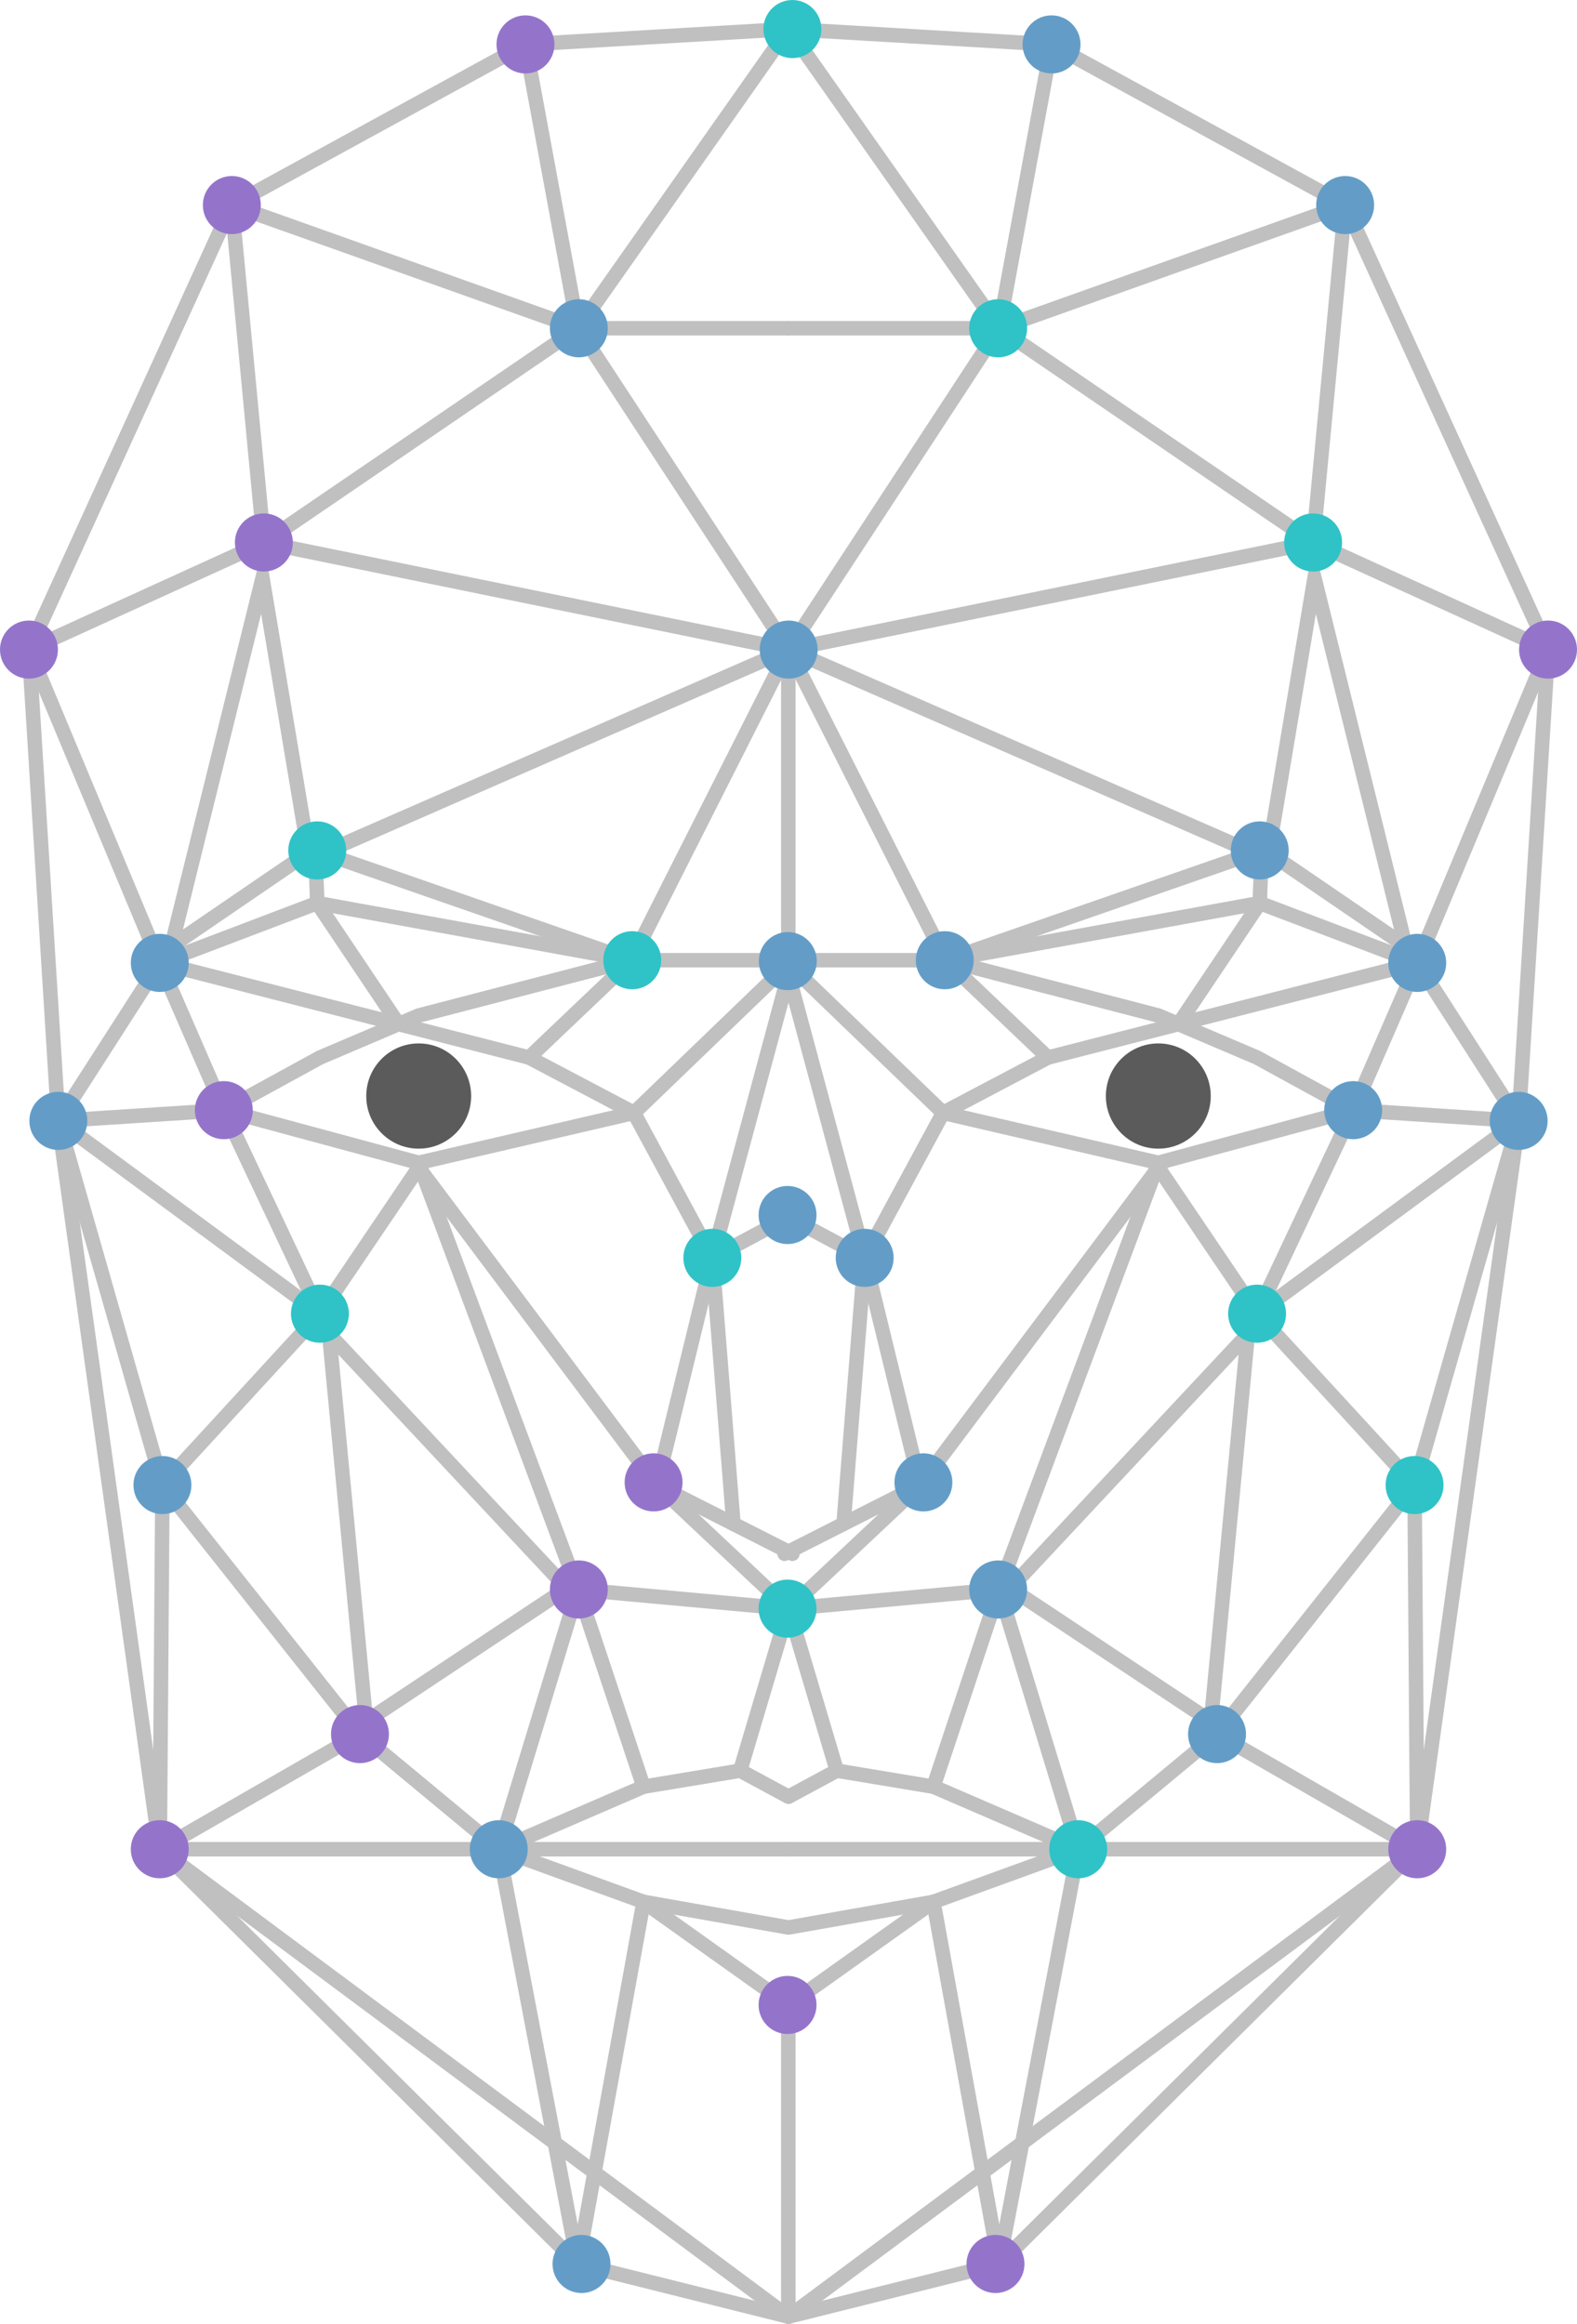 <?xml version="1.0" encoding="utf-8"?>
<!-- Generator: Adobe Illustrator 16.0.4, SVG Export Plug-In . SVG Version: 6.00 Build 0)  -->
<!DOCTYPE svg PUBLIC "-//W3C//DTD SVG 1.1//EN" "http://www.w3.org/Graphics/SVG/1.1/DTD/svg11.dtd">
<svg version="1.1" xmlns="http://www.w3.org/2000/svg" xmlns:xlink="http://www.w3.org/1999/xlink" x="0px" y="0px" width="1200px"
	 height="1767.72px" viewBox="0 0 1200 1767.72" enable-background="new 0 0 1200 1767.72" xml:space="preserve">
<g id="Layer_1">
</g>
<g id="dots">
	<g>
		
			<polyline fill="none" stroke="#C0C0C0" stroke-width="11.034" stroke-linecap="round" stroke-linejoin="round" stroke-miterlimit="10" points="
			599.87,1762.21 439.75,1722.18 121.57,1406.7 44.39,852.64 22.04,494.14 176.41,156 399.84,33.79 599.87,22.1 		"/>
		
			<line fill="none" stroke="#C0C0C0" stroke-width="11.034" stroke-linecap="round" stroke-linejoin="round" stroke-miterlimit="10" x1="599.87" y1="1535.05" x2="599.87" y2="1762.21"/>
		
			<polyline fill="none" stroke="#C0C0C0" stroke-width="11.034" stroke-linecap="round" stroke-linejoin="round" stroke-miterlimit="10" points="
			599.87,22.1 439.75,249.7 399.84,33.79 		"/>
		
			<polyline fill="none" stroke="#C0C0C0" stroke-width="11.034" stroke-linecap="round" stroke-linejoin="round" stroke-miterlimit="10" points="
			599.87,249.7 439.75,249.7 176.41,156 200.79,412.66 		"/>
		<path fill="#C0C0C0" d="M198.7,466.93l29.97,179.02l-89.45,61.09L198.7,466.93 M200.79,412.66l-79.22,319.8L240.7,651.1
			L200.79,412.66L200.79,412.66z"/>
		
			<polyline fill="none" stroke="#C0C0C0" stroke-width="11.034" stroke-linecap="round" stroke-linejoin="round" stroke-miterlimit="10" points="
			240.7,651.1 599.87,494.14 480.38,730.43 240,646.91 241.4,686.93 303.24,779.02 		"/>
		
			<polyline fill="none" stroke="#C0C0C0" stroke-width="11.034" stroke-linecap="round" stroke-linejoin="round" stroke-miterlimit="10" points="
			499.85,1129.67 318.59,888.21 243.44,999.3 170.32,844.49 243.44,804.47 318.6,772.48 480.38,730.43 		"/>
		<path fill="#C0C0C0" d="M257.48,1030.45l165.3,176.67l-139.65,92.62L257.48,1030.45 M243.44,999.3l30.47,319.8l165.84-109.99
			L243.44,999.3L243.44,999.3z"/>
		
			<polyline fill="none" stroke="#C0C0C0" stroke-width="11.034" stroke-linecap="round" stroke-linejoin="round" stroke-miterlimit="10" points="
			273.91,1319.1 379.53,1406.7 439.75,1209.1 599.87,1223.68 499.85,1129.67 542.03,956.84 602.97,730.43 480.38,730.43 
			241.4,686.93 121.57,732.46 170.32,844.49 44.39,852.64 243.44,999.3 123.6,1129.67 273.91,1319.1 121.57,1406.7 123.6,1129.67 
			44.39,852.64 121.57,732.46 22.04,494.14 200.79,412.66 439.75,249.7 599.87,494.14 200.79,412.66 		"/>
		
			<polyline fill="none" stroke="#C0C0C0" stroke-width="11.034" stroke-linecap="round" stroke-linejoin="round" stroke-miterlimit="10" points="
			599.87,1406.7 121.57,1406.7 599.87,1762.21 		"/>
		
			<line fill="none" stroke="#C0C0C0" stroke-width="11.034" stroke-linecap="round" stroke-linejoin="round" stroke-miterlimit="10" x1="599.87" y1="1525.15" x2="489.69" y2="1446.71"/>
		
			<polyline fill="none" stroke="#C0C0C0" stroke-width="11.034" stroke-linecap="round" stroke-linejoin="round" stroke-miterlimit="10" points="
			599.87,1366.67 563.24,1346.91 489.69,1359.12 379.53,1406.7 439.75,1722.18 		"/>
		
			<line fill="none" stroke="#C0C0C0" stroke-width="11.034" stroke-linecap="round" stroke-linejoin="round" stroke-miterlimit="10" x1="599.87" y1="1223.68" x2="563.24" y2="1346.91"/>
		
			<polyline fill="none" stroke="#C0C0C0" stroke-width="11.034" stroke-linecap="round" stroke-linejoin="round" stroke-miterlimit="10" points="
			379.53,1406.7 489.69,1446.71 599.87,1466.2 		"/>
		
			<line fill="none" stroke="#C0C0C0" stroke-width="11.034" stroke-linecap="round" stroke-linejoin="round" stroke-miterlimit="10" x1="439.75" y1="1722.18" x2="489.69" y2="1446.71"/>
		
			<polyline fill="none" stroke="#C0C0C0" stroke-width="11.034" stroke-linecap="round" stroke-linejoin="round" stroke-miterlimit="10" points="
			170.32,844.49 318.59,884.52 482.41,846.53 602.97,730.43 		"/>
		
			<line fill="none" stroke="#C0C0C0" stroke-width="11.034" stroke-linecap="round" stroke-linejoin="round" stroke-miterlimit="10" x1="499.85" y1="1129.67" x2="602.97" y2="1181.93"/>
		
			<polyline fill="none" stroke="#C0C0C0" stroke-width="11.034" stroke-linecap="round" stroke-linejoin="round" stroke-miterlimit="10" points="
			602.97,924.25 542.03,956.84 482.41,846.53 402.59,804.47 121.57,732.46 		"/>
		
			<line fill="none" stroke="#C0C0C0" stroke-width="11.034" stroke-linecap="round" stroke-linejoin="round" stroke-miterlimit="10" x1="558.11" y1="1159.2" x2="542.03" y2="956.84"/>
		
			<line fill="none" stroke="#C0C0C0" stroke-width="11.034" stroke-linecap="round" stroke-linejoin="round" stroke-miterlimit="10" x1="402.59" y1="804.47" x2="480.38" y2="730.43"/>
		
			<polyline fill="none" stroke="#C0C0C0" stroke-width="11.034" stroke-linecap="round" stroke-linejoin="round" stroke-miterlimit="10" points="
			318.59,884.52 439.75,1209.1 489.69,1359.12 		"/>
		
			<polyline fill="none" stroke="#C0C0C0" stroke-width="11.034" stroke-linecap="round" stroke-linejoin="round" stroke-miterlimit="10" points="
			600.13,1762.21 760.25,1722.18 1078.43,1406.7 1155.61,852.64 1177.96,494.14 1023.59,156 800.16,33.79 600.13,22.1 		"/>
		
			<polyline fill="none" stroke="#C0C0C0" stroke-width="11.034" stroke-linecap="round" stroke-linejoin="round" stroke-miterlimit="10" points="
			600.13,22.1 760.25,249.7 800.16,33.79 		"/>
		
			<polyline fill="none" stroke="#C0C0C0" stroke-width="11.034" stroke-linecap="round" stroke-linejoin="round" stroke-miterlimit="10" points="
			600.13,249.7 760.25,249.7 1023.59,156 999.21,412.66 		"/>
		<path fill="#C0C0C0" d="M1001.3,466.93l59.48,240.11l-89.44-61.09L1001.3,466.93 M999.21,412.66L959.3,651.1l119.13,81.37
			L999.21,412.66L999.21,412.66z"/>
		
			<polyline fill="none" stroke="#C0C0C0" stroke-width="11.034" stroke-linecap="round" stroke-linejoin="round" stroke-miterlimit="10" points="
			959.3,651.1 600.13,494.14 719.62,730.43 960,646.91 958.6,686.93 896.76,779.02 		"/>
		
			<polyline fill="none" stroke="#C0C0C0" stroke-width="11.034" stroke-linecap="round" stroke-linejoin="round" stroke-miterlimit="10" points="
			700.15,1129.67 881.41,888.21 956.55,999.3 1029.68,844.49 956.55,804.47 881.4,772.48 719.62,730.43 		"/>
		<path fill="#C0C0C0" d="M942.51,1030.45l-25.65,269.28l-139.65-92.62L942.51,1030.45 M956.55,999.3L760.25,1209.1l165.84,109.99
			L956.55,999.3L956.55,999.3z"/>
		
			<polyline fill="none" stroke="#C0C0C0" stroke-width="11.034" stroke-linecap="round" stroke-linejoin="round" stroke-miterlimit="10" points="
			926.09,1319.1 820.47,1406.7 760.25,1209.1 600.13,1223.68 700.15,1129.67 657.97,956.84 597.03,730.43 719.62,730.43 
			958.6,686.93 1078.43,732.46 1029.68,844.49 1155.61,852.64 956.55,999.3 1076.4,1129.67 926.09,1319.1 1078.43,1406.7 
			1076.4,1129.67 1155.61,852.64 1078.43,732.46 1177.96,494.14 999.21,412.66 760.25,249.7 600.13,494.14 999.21,412.66 		"/>
		
			<polyline fill="none" stroke="#C0C0C0" stroke-width="11.034" stroke-linecap="round" stroke-linejoin="round" stroke-miterlimit="10" points="
			600.13,1406.7 1078.43,1406.7 600.13,1762.21 		"/>
		
			<line fill="none" stroke="#C0C0C0" stroke-width="11.034" stroke-linecap="round" stroke-linejoin="round" stroke-miterlimit="10" x1="600.13" y1="1525.15" x2="710.31" y2="1446.71"/>
		
			<polyline fill="none" stroke="#C0C0C0" stroke-width="11.034" stroke-linecap="round" stroke-linejoin="round" stroke-miterlimit="10" points="
			600.13,1366.67 636.76,1346.91 710.31,1359.12 820.47,1406.7 760.25,1722.18 		"/>
		
			<line fill="none" stroke="#C0C0C0" stroke-width="11.034" stroke-linecap="round" stroke-linejoin="round" stroke-miterlimit="10" x1="600.13" y1="1223.68" x2="636.76" y2="1346.91"/>
		
			<polyline fill="none" stroke="#C0C0C0" stroke-width="11.034" stroke-linecap="round" stroke-linejoin="round" stroke-miterlimit="10" points="
			820.47,1406.7 710.31,1446.71 600.13,1466.2 		"/>
		
			<line fill="none" stroke="#C0C0C0" stroke-width="11.034" stroke-linecap="round" stroke-linejoin="round" stroke-miterlimit="10" x1="760.25" y1="1722.18" x2="710.31" y2="1446.71"/>
		
			<polyline fill="none" stroke="#C0C0C0" stroke-width="11.034" stroke-linecap="round" stroke-linejoin="round" stroke-miterlimit="10" points="
			1029.68,844.49 881.41,884.52 717.59,846.53 597.03,730.43 		"/>
		
			<line fill="none" stroke="#C0C0C0" stroke-width="11.034" stroke-linecap="round" stroke-linejoin="round" stroke-miterlimit="10" x1="700.15" y1="1129.67" x2="597.03" y2="1181.93"/>
		
			<polyline fill="none" stroke="#C0C0C0" stroke-width="11.034" stroke-linecap="round" stroke-linejoin="round" stroke-miterlimit="10" points="
			597.03,924.25 657.97,956.84 717.59,846.53 797.41,804.47 1078.43,732.46 		"/>
		
			<line fill="none" stroke="#C0C0C0" stroke-width="11.034" stroke-linecap="round" stroke-linejoin="round" stroke-miterlimit="10" x1="657.97" y1="956.84" x2="641.89" y2="1159.2"/>
		
			<line fill="none" stroke="#C0C0C0" stroke-width="11.034" stroke-linecap="round" stroke-linejoin="round" stroke-miterlimit="10" x1="797.41" y1="804.47" x2="719.62" y2="730.43"/>
		
			<polyline fill="none" stroke="#C0C0C0" stroke-width="11.034" stroke-linecap="round" stroke-linejoin="round" stroke-miterlimit="10" points="
			881.41,884.52 760.25,1209.1 710.31,1359.12 		"/>
		
			<line fill="none" stroke="#C0C0C0" stroke-width="11.034" stroke-linecap="round" stroke-linejoin="round" stroke-miterlimit="10" x1="599.87" y1="489.66" x2="599.87" y2="735.01"/>
		<path fill="#2FC3C7" d="M580.93,22.1c0,12.2,9.87,22.1,22.04,22.1c12.17,0,22.04-9.9,22.04-22.1S615.13,0,602.97,0
			C590.8,0,580.93,9.9,580.93,22.1z"/>
		<path fill="#639DC7" d="M578.09,494.14c0,12.2,9.86,22.1,22.04,22.1c12.17,0,22.04-9.89,22.04-22.1s-9.87-22.1-22.04-22.1
			C587.96,472.04,578.09,481.93,578.09,494.14z"/>
		<path fill="#2FC3C7" d="M577.24,1223.68c0,12.2,9.87,22.1,22.04,22.1s22.04-9.9,22.04-22.1c0-12.21-9.87-22.1-22.04-22.1
			S577.24,1211.46,577.24,1223.68z"/>
		<path fill="#639DC7" d="M577.24,924.25c0,12.2,9.87,22.1,22.04,22.1s22.04-9.9,22.04-22.1c0-12.21-9.87-22.1-22.04-22.1
			S577.24,912.04,577.24,924.25z"/>
		<path fill="#2FC3C7" d="M519.99,956.84c0,12.2,9.87,22.1,22.04,22.1s22.04-9.9,22.04-22.1c0-12.21-9.87-22.1-22.04-22.1
			S519.99,944.63,519.99,956.84z"/>
		<path fill="#639DC7" d="M577.43,731.11c0,12.21,9.87,22.1,22.04,22.1s22.04-9.89,22.04-22.1c0-12.2-9.87-22.1-22.04-22.1
			S577.43,718.91,577.43,731.11z"/>
		<path fill="#9474CB" d="M577.24,1525.15c0,12.2,9.87,22.1,22.04,22.1s22.04-9.9,22.04-22.1c0-12.21-9.87-22.1-22.04-22.1
			S577.24,1512.93,577.24,1525.15z"/>
		<path fill="#639DC7" d="M420.46,1722.18c0,12.21,9.86,22.1,22.04,22.1c12.17,0,22.04-9.88,22.04-22.1c0-12.2-9.86-22.1-22.04-22.1
			C430.33,1700.08,420.46,1709.98,420.46,1722.18z"/>
		<path fill="#639DC7" d="M357.49,1406.7c0,12.2,9.86,22.1,22.04,22.1c12.17,0,22.04-9.9,22.04-22.1c0-12.21-9.86-22.1-22.04-22.1
			C367.35,1384.6,357.49,1394.48,357.49,1406.7z"/>
		<path fill="#9474CB" d="M99.53,1406.7c0,12.2,9.87,22.1,22.04,22.1s22.04-9.9,22.04-22.1c0-12.21-9.87-22.1-22.04-22.1
			S99.53,1394.48,99.53,1406.7z"/>
		<path fill="#9474CB" d="M251.87,1319.1c0,12.21,9.86,22.1,22.04,22.1c12.17,0,22.04-9.88,22.04-22.1c0-12.2-9.86-22.1-22.04-22.1
			C261.73,1297,251.87,1306.9,251.87,1319.1z"/>
		<path fill="#639DC7" d="M101.56,1129.67c0,12.2,9.86,22.1,22.04,22.1s22.04-9.9,22.04-22.1c0-12.21-9.86-22.1-22.04-22.1
			S101.56,1117.46,101.56,1129.67z"/>
		<path fill="#9474CB" d="M418.43,1209.1c0,12.2,9.87,22.1,22.04,22.1s22.04-9.9,22.04-22.1c0-12.2-9.87-22.1-22.04-22.1
			S418.43,1196.9,418.43,1209.1z"/>
		<path fill="#9474CB" d="M475.3,1127.63c0,12.2,9.86,22.1,22.04,22.1c12.17,0,22.04-9.9,22.04-22.1c0-12.2-9.86-22.1-22.04-22.1
			C485.17,1105.53,475.3,1115.43,475.3,1127.63z"/>
		<path fill="#5B5B5B" d="M318.59,873.77c22.04,0,39.92-17.93,39.92-40c0-22.12-17.88-40.05-39.92-40.05
			c-22.02,0-39.9,17.93-39.9,40.05C278.69,855.84,296.56,873.77,318.59,873.77z"/>
		<path fill="#9474CB" d="M148.28,844.49c0,12.2,9.87,22.1,22.04,22.1c12.17,0,22.04-9.89,22.04-22.1c0-12.21-9.87-22.1-22.04-22.1
			C158.15,822.4,148.28,832.29,148.28,844.49z"/>
		<path fill="#2FC3C7" d="M221.4,999.3c0,12.21,9.87,22.1,22.04,22.1s22.04-9.88,22.04-22.1c0-12.2-9.87-22.1-22.04-22.1
			S221.4,987.1,221.4,999.3z"/>
		<path fill="#639DC7" d="M22.35,852.64c0,12.2,9.87,22.1,22.04,22.1s22.04-9.9,22.04-22.1s-9.87-22.1-22.04-22.1
			S22.35,840.44,22.35,852.64z"/>
		<path fill="#639DC7" d="M99.53,732.46c0,12.2,9.87,22.1,22.04,22.1s22.04-9.9,22.04-22.1s-9.87-22.1-22.04-22.1
			S99.53,720.26,99.53,732.46z"/>
		<path fill="#2FC3C7" d="M219.37,646.91c0,12.2,9.86,22.1,22.04,22.1c12.17,0,22.04-9.89,22.04-22.1s-9.86-22.1-22.04-22.1
			C229.24,624.81,219.37,634.7,219.37,646.91z"/>
		<path fill="#2FC3C7" d="M459.05,730.43c0,12.2,9.87,22.1,22.04,22.1c12.17,0,22.04-9.89,22.04-22.1c0-12.21-9.87-22.1-22.04-22.1
			C468.92,708.33,459.05,718.22,459.05,730.43z"/>
		<path fill="#9474CB" d="M178.75,412.66c0,12.2,9.86,22.1,22.04,22.1s22.04-9.9,22.04-22.1s-9.86-22.1-22.04-22.1
			S178.75,400.46,178.75,412.66z"/>
		<path fill="#9474CB" d="M0,494.14c0,12.2,9.86,22.1,22.04,22.1c12.17,0,22.04-9.89,22.04-22.1s-9.86-22.1-22.04-22.1
			C9.86,472.04,0,481.93,0,494.14z"/>
		<path fill="#9474CB" d="M154.37,156c0,12.21,9.86,22.1,22.04,22.1c12.17,0,22.04-9.89,22.04-22.1c0-12.2-9.86-22.1-22.04-22.1
			C164.24,133.9,154.37,143.8,154.37,156z"/>
		<path fill="#9474CB" d="M377.81,33.79c0,12.2,9.86,22.1,22.04,22.1c12.17,0,22.04-9.9,22.04-22.1c0-12.2-9.86-22.1-22.04-22.1
			C387.67,11.69,377.81,21.58,377.81,33.79z"/>
		<path fill="#639DC7" d="M418.43,249.71c0,12.2,9.87,22.1,22.04,22.1s22.04-9.89,22.04-22.1c0-12.21-9.87-22.1-22.04-22.1
			S418.43,237.5,418.43,249.71z"/>
		<path fill="#639DC7" d="M635.93,956.84c0,12.2,9.86,22.1,22.04,22.1c12.17,0,22.04-9.9,22.04-22.1c0-12.21-9.87-22.1-22.04-22.1
			C645.8,934.74,635.93,944.63,635.93,956.84z"/>
		<path fill="#9474CB" d="M735.46,1722.18c0,12.21,9.87,22.1,22.04,22.1c12.17,0,22.04-9.88,22.04-22.1c0-12.2-9.87-22.1-22.04-22.1
			C745.33,1700.08,735.46,1709.98,735.46,1722.18z"/>
		<path fill="#2FC3C7" d="M798.43,1406.7c0,12.2,9.87,22.1,22.04,22.1c12.17,0,22.04-9.9,22.04-22.1c0-12.21-9.86-22.1-22.04-22.1
			C808.29,1384.6,798.43,1394.48,798.43,1406.7z"/>
		<path fill="#9474CB" d="M1056.39,1406.7c0,12.2,9.87,22.1,22.04,22.1s22.04-9.9,22.04-22.1c0-12.21-9.87-22.1-22.04-22.1
			S1056.39,1394.48,1056.39,1406.7z"/>
		<path fill="#639DC7" d="M904.05,1319.1c0,12.21,9.87,22.1,22.04,22.1c12.17,0,22.04-9.88,22.04-22.1c0-12.2-9.87-22.1-22.04-22.1
			C913.92,1297,904.05,1306.9,904.05,1319.1z"/>
		<path fill="#2FC3C7" d="M1054.36,1129.67c0,12.2,9.87,22.1,22.04,22.1s22.04-9.9,22.04-22.1c0-12.21-9.87-22.1-22.04-22.1
			S1054.36,1117.46,1054.36,1129.67z"/>
		<path fill="#639DC7" d="M737.49,1209.1c0,12.2,9.87,22.1,22.04,22.1c12.18,0,22.04-9.9,22.04-22.1c0-12.2-9.86-22.1-22.04-22.1
			C747.35,1187.01,737.49,1196.9,737.49,1209.1z"/>
		<path fill="#639DC7" d="M680.62,1127.63c0,12.2,9.87,22.1,22.04,22.1c12.17,0,22.04-9.9,22.04-22.1c0-12.2-9.87-22.1-22.04-22.1
			C690.49,1105.53,680.62,1115.43,680.62,1127.63z"/>
		<path fill="#5B5B5B" d="M881.41,873.77c-22.04,0-39.92-17.93-39.92-40c0-22.12,17.88-40.05,39.92-40.05
			c22.02,0,39.9,17.93,39.9,40.05C921.31,855.84,903.43,873.77,881.41,873.77z"/>
		<path fill="#639DC7" d="M1007.64,844.49c0,12.2,9.87,22.1,22.04,22.1c12.17,0,22.04-9.89,22.04-22.1c0-12.21-9.86-22.1-22.04-22.1
			C1017.5,822.4,1007.64,832.29,1007.64,844.49z"/>
		<path fill="#2FC3C7" d="M934.52,999.3c0,12.21,9.87,22.1,22.04,22.1c12.17,0,22.04-9.88,22.04-22.1c0-12.2-9.86-22.1-22.04-22.1
			C944.38,977.2,934.52,987.1,934.52,999.3z"/>
		<path fill="#639DC7" d="M1133.57,852.64c0,12.2,9.86,22.1,22.04,22.1c12.17,0,22.04-9.9,22.04-22.1s-9.87-22.1-22.04-22.1
			C1143.44,830.54,1133.57,840.44,1133.57,852.64z"/>
		<ellipse fill="#639DC7" cx="1078.43" cy="732.46" rx="22.04" ry="22.1"/>
		<path fill="#639DC7" d="M936.55,646.91c0,12.2,9.87,22.1,22.04,22.1c12.17,0,22.04-9.89,22.04-22.1s-9.87-22.1-22.04-22.1
			C946.42,624.81,936.55,634.7,936.55,646.91z"/>
		<path fill="#639DC7" d="M696.87,730.43c0,12.2,9.86,22.1,22.04,22.1c12.17,0,22.04-9.89,22.04-22.1c0-12.21-9.87-22.1-22.04-22.1
			C706.73,708.33,696.87,718.22,696.87,730.43z"/>
		<path fill="#2FC3C7" d="M977.17,412.66c0,12.2,9.87,22.1,22.04,22.1c12.17,0,22.04-9.9,22.04-22.1s-9.87-22.1-22.04-22.1
			C987.04,390.56,977.17,400.46,977.17,412.66z"/>
		<path fill="#9474CB" d="M1155.92,494.14c0,12.2,9.87,22.1,22.04,22.1c12.17,0,22.04-9.89,22.04-22.1s-9.87-22.1-22.04-22.1
			C1165.79,472.04,1155.92,481.93,1155.92,494.14z"/>
		<path fill="#639DC7" d="M1001.54,156c0,12.21,9.86,22.1,22.04,22.1c12.17,0,22.04-9.89,22.04-22.1c0-12.2-9.87-22.1-22.04-22.1
			C1011.41,133.9,1001.54,143.8,1001.54,156z"/>
		<path fill="#639DC7" d="M778.12,33.79c0,12.2,9.87,22.1,22.04,22.1s22.04-9.9,22.04-22.1c0-12.2-9.87-22.1-22.04-22.1
			S778.12,21.58,778.12,33.79z"/>
		<path fill="#2FC3C7" d="M737.49,249.71c0,12.2,9.87,22.1,22.04,22.1c12.18,0,22.04-9.89,22.04-22.1c0-12.21-9.86-22.1-22.04-22.1
			C747.35,227.61,737.49,237.5,737.49,249.71z"/>
	</g>
</g>
</svg>
